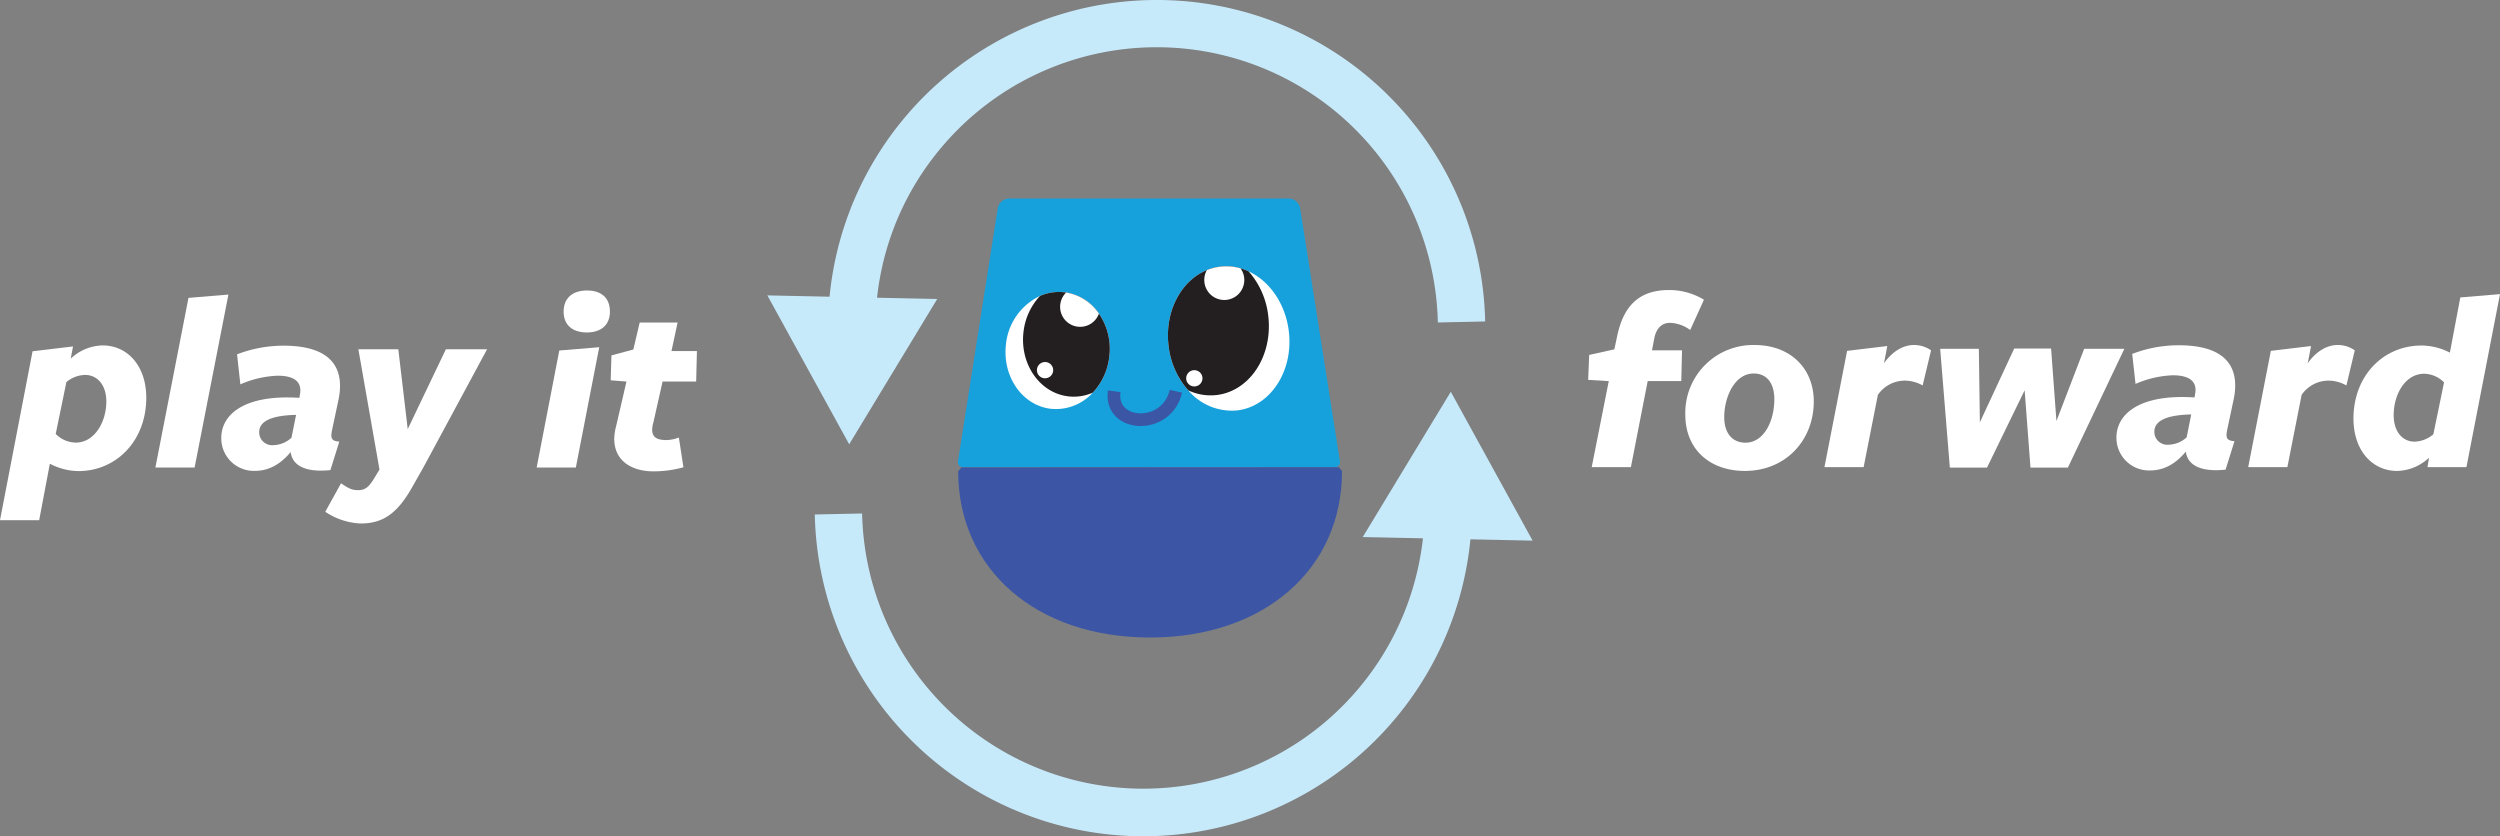 <?xml version="1.0" encoding="UTF-8"?>
<svg xmlns="http://www.w3.org/2000/svg" width="524.84" height="175.516" viewBox="0 0 524.84 175.516">
  <rect x="0" y="0" width="524.84" height="175.516" fill="#808080" stroke="none"/>
  <g id="Play_it_forward" data-name="Play it  forward" transform="translate(-4.01 -4.852)">
    <g id="Group_181" data-name="Group 181" transform="translate(165.097 4.852)">
      <g id="Group_174" data-name="Group 174">
        <path id="Path_548" data-name="Path 548" d="M141,48.5c-.024.065-.05.128-.074.192-.138.352-.272.7-.4,1.056l-.053.139q-.21.568-.41,1.14l-.081.231c-.134.386-.264.771-.391,1.16l-.024.076q-.184.564-.357,1.13l-.057.186c-.119.39-.232.78-.344,1.171-.018.062-.034.124-.051.186-.113.4-.223.8-.328,1.2h0c-.105.407-.208.815-.306,1.225l-.046.187q-.144.607-.279,1.218l-.019.09q-.132.6-.252,1.208l-.019.1c-.082.414-.159.828-.233,1.242l-.028.16q-.223,1.264-.4,2.538l-.019.135c-.058.423-.111.846-.16,1.27l-.012.1q-.075.649-.138,1.3l-13.059-.276,17.179,31.256,18.483-30.5-12.637-.267h0q.14-1.266.329-2.522h0q.093-.611.2-1.218l.011-.063c.07-.4.144-.8.223-1.2l.009-.047q.36-1.829.833-3.622l.019-.07c.1-.383.208-.765.317-1.145l.024-.086q.166-.577.344-1.149l.009-.03q.364-1.167.777-2.317l.026-.073c.131-.365.266-.728.4-1.091l.046-.119c.138-.357.278-.715.423-1.071l.042-.1q.453-1.109.952-2.2l.03-.067q.241-.518.49-1.034l.069-.142q.243-.5.5-1l.077-.151c.173-.334.347-.666.525-1l.054-.1q.271-.5.552-.994l.028-.051c.186-.328.376-.653.57-.978l.092-.156c.186-.31.375-.618.566-.925l.115-.183q.287-.457.584-.909l.107-.162c.206-.312.414-.622.626-.931l.047-.067q.305-.443.619-.879c.036-.051.073-.1.111-.154.208-.29.419-.576.634-.862l.15-.2q.318-.419.642-.833l.155-.2q.332-.421.673-.835c.039-.05.08-.1.12-.146.214-.26.432-.518.651-.775l.116-.135c.232-.271.468-.538.707-.805l.177-.2c.232-.258.467-.512.7-.767q.1-.1.194-.206.358-.382.724-.758l.178-.181c.237-.243.479-.484.722-.723l.073-.071a59.051,59.051,0,0,1,100.373,40.9l9.934-.21q-.01-.429-.024-.856-.028-.858-.077-1.71c-.016-.283-.035-.568-.054-.851A68.934,68.934,0,0,0,205.18,4.852h0a69.059,69.059,0,0,0-63.146,41.169c-.166.376-.328.755-.487,1.133l-.1.233Q141.217,47.941,141,48.5Z" transform="translate(-123.453 -4.852)" fill="#c7eafb"/>
        <path id="Path_549" data-name="Path 549" d="M264.362,65.836l-18.483,30.5,12.637.266a59.055,59.055,0,0,1-117.738-5.213l-9.933.21a68.987,68.987,0,0,0,137.638,5.213l13.059.276Z" transform="translate(-120.876 16.41)" fill="#c7eafb"/>
      </g>
      <g id="Group_180" data-name="Group 180" transform="translate(40.011 41.679)">
        <path id="Path_550" data-name="Path 550" d="M232.269,92.156H154.183a1.063,1.063,0,0,1-1.049-1.227l8.343-53.091a2.465,2.465,0,0,1,2.434-2.082h58.631a2.463,2.463,0,0,1,2.434,2.082l8.343,53.091A1.062,1.062,0,0,1,232.269,92.156Z" transform="translate(-153.12 -35.756)" fill="#16a1dc"/>
        <path id="Path_551" data-name="Path 551" d="M233.749,78.414c.012,20.535-16.3,34.906-40.273,34.921S153.173,99,153.162,78.462l.651-.839,79.284-.047Z" transform="translate(-153.106 -21.176)" fill="#3c56a5"/>
        <g id="Group_179" data-name="Group 179" transform="translate(9.993 14.232)">
          <path id="Path_552" data-name="Path 552" d="M177.472,65.758c-1.091,7.659,11.087,8.251,12.943,0" transform="translate(-154.648 -39.528)" fill="none" stroke="#3a56a5" stroke-miterlimit="10" stroke-width="2.666"/>
          <g id="Group_178" data-name="Group 178">
            <g id="Group_177" data-name="Group 177">
              <g id="Group_175" data-name="Group 175" transform="translate(34.104)">
                <path id="Path_553" data-name="Path 553" d="M200.389,76.554a11.973,11.973,0,0,1-10.305-4.205A16.989,16.989,0,0,1,185.95,63c-.869-7.178,2.607-13.691,8.045-15.9a10.859,10.859,0,0,1,7.053-.376h.005a11.893,11.893,0,0,1,1.691.634c4.359,2.018,7.745,6.742,8.449,12.583C212.2,68.274,207.36,75.708,200.389,76.554Z" transform="translate(-185.818 -46.309)" fill="#fff"/>
                <path id="Path_554" data-name="Path 554" d="M196.073,73.325a11.03,11.03,0,0,1-5.989-.976A16.989,16.989,0,0,1,185.95,63c-.869-7.178,2.607-13.691,8.045-15.9a10.859,10.859,0,0,1,7.053-.376h.005a11.893,11.893,0,0,1,1.691.634,16.925,16.925,0,0,1,4.13,9.349C207.878,65.039,203.039,72.48,196.073,73.325Z" transform="translate(-185.818 -46.309)" fill="#231f20"/>
              </g>
              <g id="Group_176" data-name="Group 176" transform="translate(0 5.385)">
                <path id="Path_555" data-name="Path 555" d="M182.319,63.871a13.192,13.192,0,0,1-3.465,7.566,10.43,10.43,0,0,1-8.809,3.388c-5.989-.7-10.205-6.749-9.42-13.5a12.585,12.585,0,0,1,7.141-10.184,9.867,9.867,0,0,1,5.133-.769l.36.049a10.336,10.336,0,0,1,6.889,4.429A13.077,13.077,0,0,1,182.319,63.871Z" transform="translate(-160.53 -50.302)" fill="#fff"/>
                <path id="Path_556" data-name="Path 556" d="M181.367,63.871a13.192,13.192,0,0,1-3.465,7.566,9.872,9.872,0,0,1-5.133.78c-5.989-.7-10.205-6.753-9.415-13.505a13.248,13.248,0,0,1,3.459-7.571,9.867,9.867,0,0,1,5.133-.769l.36.049a10.336,10.336,0,0,1,6.889,4.429A13.077,13.077,0,0,1,181.367,63.871Z" transform="translate(-159.579 -50.302)" fill="#231f20"/>
              </g>
            </g>
            <path id="Path_557" data-name="Path 557" d="M177.184,54.818a4.2,4.2,0,1,1-6.889-4.429A10.336,10.336,0,0,1,177.184,54.818Z" transform="translate(-157.567 -44.886)" fill="#fff"/>
            <circle id="Ellipse_7" data-name="Ellipse 7" cx="1.712" cy="1.712" r="1.712" transform="translate(6.59 20.085)" fill="#fff"/>
            <path id="Path_558" data-name="Path 558" d="M199.874,49.176a4.2,4.2,0,1,1-8.4,0,4.114,4.114,0,0,1,.55-2.073,10.859,10.859,0,0,1,7.053-.376h.005A4.185,4.185,0,0,1,199.874,49.176Z" transform="translate(-149.742 -46.309)" fill="#fff"/>
            <circle id="Ellipse_8" data-name="Ellipse 8" cx="1.712" cy="1.712" r="1.712" transform="translate(37.929 21.797)" fill="#fff"/>
          </g>
        </g>
      </g>
    </g>
    <g id="Group_182" data-name="Group 182" transform="translate(337.426 65.746)">
      <path id="Path_559" data-name="Path 559" d="M272.646,58.389a7.526,7.526,0,0,0-4.219-1.5c-2.3,0-3.044,1.923-3.311,3.2l-.481,2.564h6.3l-.16,6.461h-7.049L260.2,87.173h-8.224l3.578-18.05-4.325-.267.213-5.233,5.287-1.175.587-2.778C258.547,53.85,261.484,50,268.159,50a14.011,14.011,0,0,1,7.37,2.03C275.529,52.088,272.646,58.389,272.646,58.389Z" transform="translate(-251.232 -50.004)" fill="#fff"/>
      <path id="Path_560" data-name="Path 560" d="M278.851,84.991c-7.315,0-12.5-4.486-12.5-11.8a14.244,14.244,0,0,1,14.578-14.631c7.37,0,12.39,4.807,12.39,11.856C293.324,78.423,287.555,84.991,278.851,84.991Zm1.869-20.452c-4.112,0-6.2,5.126-6.2,9.132,0,3.365,1.656,5.393,4.486,5.393,3.74,0,6.035-4.378,6.035-9.132C285.046,66.568,283.445,64.538,280.72,64.538Z" transform="translate(-245.959 -47.022)" fill="#fff"/>
      <path id="Path_561" data-name="Path 561" d="M296.237,84.191h-8.224l4.753-24.405,8.436-1.014-.693,3.631c1.655-2.4,3.95-3.845,6.247-3.845a6.212,6.212,0,0,1,3.632,1.122l-1.763,7.369a7.637,7.637,0,0,0-3.844-1.014,6.868,6.868,0,0,0-5.555,2.99Z" transform="translate(-238.408 -47.022)" fill="#fff"/>
      <path id="Path_562" data-name="Path 562" d="M308.054,84.1l-2.028-24.939h8.118l.213,15.434,7.21-15.488h7.743l1.121,15.221,5.822-15.167h8.437L332.834,84.1h-7.85L323.755,67.87l-7.9,16.234Z" transform="translate(-232.128 -46.829)" fill="#fff"/>
      <path id="Path_563" data-name="Path 563" d="M349.965,68.9c.535-2.616-1.068-4-4.645-4a21.383,21.383,0,0,0-7.85,1.814l-.695-6.3a27.036,27.036,0,0,1,9.772-1.815c10.467,0,12.977,5.128,11.428,11.8l-1.281,6.034c-.321,1.656-.053,2.189,1.548,2.3l-1.869,5.98c-5.66.588-8.01-1.227-8.329-3.737h-.054c-1.763,2.084-4.112,3.9-7.477,3.9a6.84,6.84,0,0,1-7.049-6.888c0-5.074,5.021-9.186,16.394-8.438Zm-.8,4.219c-5.074.107-7.744,1.281-7.744,3.632a2.712,2.712,0,0,0,2.99,2.723,5.852,5.852,0,0,0,3.792-1.548Z" transform="translate(-222.562 -47.008)" fill="#fff"/>
      <path id="Path_564" data-name="Path 564" d="M362.2,84.191h-8.224l4.753-24.405,8.437-1.014-.695,3.631c1.656-2.4,3.952-3.845,6.248-3.845a6.212,6.212,0,0,1,3.632,1.122l-1.763,7.369a7.638,7.638,0,0,0-3.845-1.014,6.866,6.866,0,0,0-5.554,2.99Z" transform="translate(-215.412 -47.022)" fill="#fff"/>
      <path id="Path_565" data-name="Path 565" d="M392.791,51.331l8.331-.693-7.047,36.314H385.9l.32-1.976a10.027,10.027,0,0,1-6.728,2.776c-5.074,0-9.132-4.165-9.132-11,0-8.919,6.194-15.326,14.312-15.326A13.136,13.136,0,0,1,390.6,62.92Zm-7.582,16.021c-3.952,0-6.409,4.273-6.409,8.7,0,3.473,1.869,5.555,4.379,5.555a6.339,6.339,0,0,0,3.952-1.55l2.243-10.893A6.037,6.037,0,0,0,385.209,67.352Z" transform="translate(-209.697 -49.783)" fill="#fff"/>
    </g>
    <g id="Group_183" data-name="Group 183" transform="translate(4.01 65.835)">
      <path id="Path_566" data-name="Path 566" d="M25.584,58.623c5.074,0,9.133,4.165,9.133,11,0,8.92-6.2,15.381-14.259,15.381a13.209,13.209,0,0,1-5.981-1.55L12.234,95.309H4.01L10.845,59.85l8.491-1.014-.48,2.564A10.021,10.021,0,0,1,25.584,58.623ZM15.705,77.206a6.067,6.067,0,0,0,4.219,1.817c3.9,0,6.409-4.273,6.409-8.652,0-3.47-1.923-5.554-4.433-5.554a6.32,6.32,0,0,0-3.952,1.5Z" transform="translate(-4.01 -47.088)" fill="#fff"/>
      <path id="Path_567" data-name="Path 567" d="M28.2,87.017,35.144,51.4l8.385-.695-7.1,36.314Z" transform="translate(4.424 -49.849)" fill="#fff"/>
      <path id="Path_568" data-name="Path 568" d="M54.957,68.97c.534-2.618-1.068-4.005-4.646-4.005a21.411,21.411,0,0,0-7.85,1.815l-.695-6.3a27.04,27.04,0,0,1,9.772-1.817c10.467,0,12.978,5.128,11.428,11.8L61.685,76.5c-.32,1.655-.053,2.189,1.548,2.3l-1.868,5.981c-5.662.588-8.011-1.229-8.331-3.738h-.054c-1.763,2.084-4.112,3.9-7.477,3.9a6.84,6.84,0,0,1-7.049-6.889c0-5.072,5.021-9.184,16.4-8.439Zm-.8,4.219c-5.074.107-7.743,1.281-7.743,3.631A2.712,2.712,0,0,0,49.4,79.543a5.853,5.853,0,0,0,3.792-1.55Z" transform="translate(7.999 -47.074)" fill="#fff"/>
      <path id="Path_569" data-name="Path 569" d="M61.483,88.8c1.389,0,2.19-.48,3.311-2.3l1.229-2.028L61.589,59.217h8.385l1.977,16.768,8.01-16.768h8.65l-13.3,24.672-2.3,4.058c-3.258,5.873-6.356,7.85-10.948,7.85a14.451,14.451,0,0,1-7.423-2.457l3.311-5.981C59.294,88.267,60.1,88.8,61.483,88.8Z" transform="translate(13.645 -46.881)" fill="#fff"/>
      <path id="Path_570" data-name="Path 570" d="M87.55,87.237,92.3,62.673l8.385-.695L95.774,87.237ZM98.071,58.882c-2.991,0-4.861-1.55-4.861-4.379,0-2.885,1.923-4.433,4.913-4.433s4.807,1.548,4.807,4.433C102.93,57.332,101.061,58.882,98.071,58.882Z" transform="translate(25.116 -50.07)" fill="#fff"/>
      <path id="Path_571" data-name="Path 571" d="M114.344,85.445a23.362,23.362,0,0,1-6.3.854c-4.54,0-8.225-2.189-8.225-6.836a10.6,10.6,0,0,1,.375-2.562l2.19-9.453-3.311-.266.159-5.234,4.592-1.227,1.335-5.66h7.958l-1.284,5.98h5.341l-.159,6.407h-7.049l-1.922,8.545a6.7,6.7,0,0,0-.267,1.55c0,1.6,1.014,2.189,2.99,2.189a7.646,7.646,0,0,0,2.616-.534Z" transform="translate(29.133 -48.33)" fill="#fff"/>
    </g>
  </g>
</svg>
